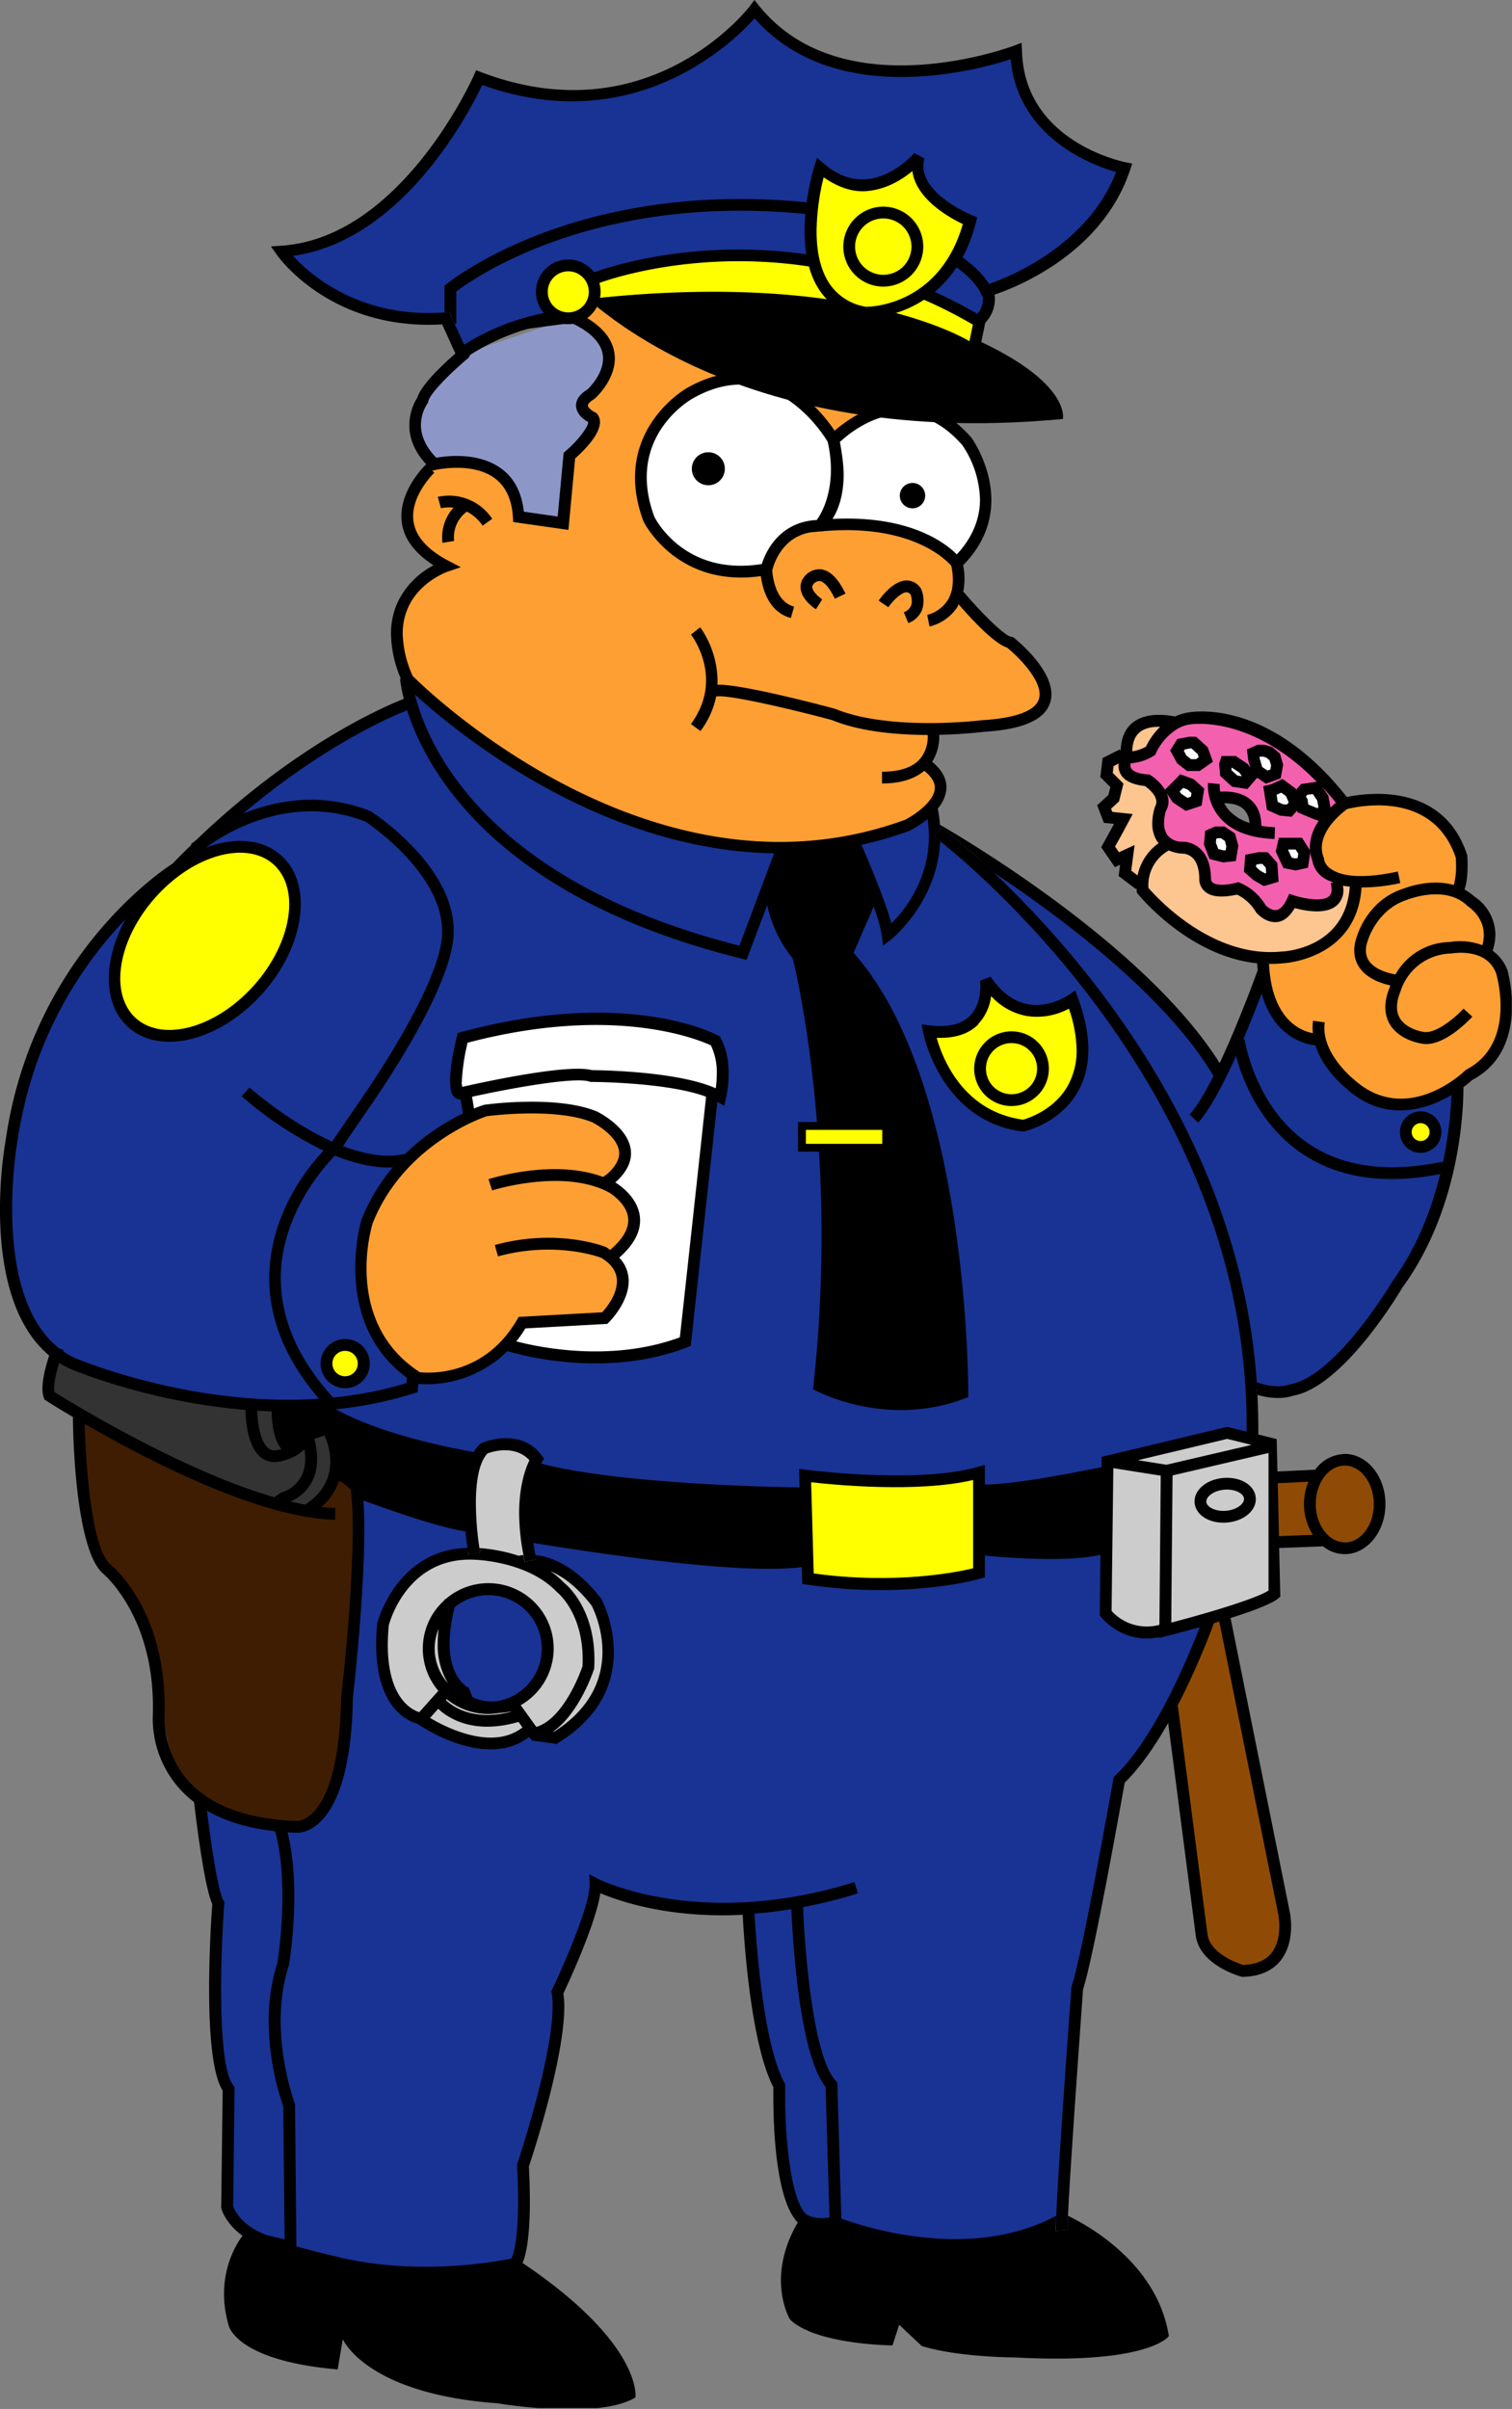 <svg id="Layer_1" data-name="Layer 1" xmlns="http://www.w3.org/2000/svg" xmlns:xlink="http://www.w3.org/1999/xlink" viewBox="0 0 476.55 759.23"><rect x="0" y="0" width="476.55" height="759.23" fill="#808080" stroke="none"/><defs><style>.cls-1{fill:none;}.cls-2{clip-path:url(#clip-path);}.cls-3{fill:#183394;}.cls-4{fill:#fe9f34;}.cls-5{fill:#fff;}.cls-6{fill:#8d97c7;}.cls-7{fill:#ff0;}.cls-8{fill:#f360ae;}.cls-9{fill:#fdc590;}.cls-10{fill:#8f4b05;}.cls-11{fill:#ccc;}.cls-12{fill:#333;}.cls-13{fill:#3f1d03;}</style><clipPath id="clip-path" transform="translate(-71.01 -35.11)"><rect class="cls-1" x="71.01" y="35.11" width="476.48" height="758.95"/></clipPath></defs><title>Chief Clancy Wiggum 01 [Converted]</title><g class="cls-2"><path class="cls-3" d="M365.75,297.26l-1.09-7.94s-10.4,10.68-35.29,12.32c0,0-43.5,4.92-88.64-21.62,0,0-39.39-26.26-41-30.09l.27,6.84s-38.76,18.51-59.82,38.34l-8.06,8.05s-31.59,21.07-50.18,62.57c0,0-12.39,38.42-8.67,63.81,0,0,1.86,26.64,24.78,36.56l82.4,37.79s5,16.1,3.71,21.68c0,0-5.42,65.47-6.42,68.22,0,0-4.51,15.55-10,16.55,0,0-19.05,1.5-31.83-6.77l-1,2s3.26,27.58,4.77,29.08c0,0-2.51,52.92,3.76,58.68l-1,38.61s4.52,9.27,20.06,12c0,0,33.59,14.29,71.2,4.76,0,0,4.52-21.05,2-31.83,0,0,13-37.61,11.28-54.41,0,0,11.78-20,11.53-34.09,0,0,29.83,12.28,49.39,8,0,0,1,43.87,8.52,55.65,0,0,.5,37.62,8,42.63,0,0,6.27,1.25,9.53.25,0,0,41.87,19.55,72-1.25l4.64-71.9s13.54-61.11,13.23-65.69c0,0,21-24.12,27.75-50.2l-13,2.51s-12,4.51-19.06-5.77l.76-27.07,0-18.51,37.44-10.82L465,489V472.45a53,53,0,0,0,9,1.25s15.05.5,32.09-25.82c0,0,19.05-22.06,21.06-45.63,0,0,3.76-22.31,3-25.07,0,0-10.53,8.53-23.06,4.77,0,0-12.61-1.06-20.73-19.34,0,0-14.88-.47-17.13-18L456.5,372.17l-1.5,1.5S436.7,345.09,410.13,326c0,0-26.83-17.8-30.59-20.31l-13.79-8.47" transform="translate(-71.01 -35.11)"/></g><path d="M158.13,478.38s1,12.39,4.5,13.21c0,0,3.13-1.78,4.36-3.95l6.53-2.05s3.95,6.26,3.54,10.62l-.54,4.78,6.26,6s26.15,9.95,36,10.9c0,0,84.19,15.76,107.65,10.64s51-3.56,51-3.56,31,3.72,43.36-.62l-.61-27.26s-34.7,7.44-41.51,5.58l-53.9,6.81v-5.57s-61-.39-86.91-8.56c0,0-45.56-4.57-66.37-19.38l-13.36,2.43" transform="translate(-71.01 -35.11)"/><path class="cls-4" d="M211.71,213.6s-17.92-9.48-10.56-21.87c0,0,2.64-15.46,21.5-9.81,0,0,11.12,5,11.78,16.06l14,2,2-21.28s7.34-6.59,7.71-10.73l-2.64-3.4-1.13-3,3-2.36s9.1-11.22,4.95-16.13c0,0-6.72-7.1-8.67-7.54l4.9-7.17s37,24.52,46.77,25.28c0,0,33.19,9.42,41.11,9.05l24.14,46.77,2.26,7.92-.37,4.52s13.57,14.34,15.83,15.47c0,0,10.94,9.42,12.83,14.71,0,0-1.89,13.2-17.35,10.93,0,0-14.71,3-18.48,1.51,0,0,.37,10.56-3,10.94,0,0,5.28,3.39,5.66,5.66,0,0-4.15,10.56-9.05,12.07,0,0-32.44,14.33-58.46,7.16,0,0-38.47-5.65-51.3-16.21,0,0-39.6-22.63-41.11-27.16,0,0-16.22-10.94-12.07-25.27,0,0,6-16.22,15.84-18.11" transform="translate(-71.01 -35.11)"/><path class="cls-5" d="M217.69,379.19,230.82,458s28.64,11,55.85-.24l8.83-78h2.15s2.14-11-1.2-16.23c0,0-29.36-15-79.71-.72,0,0-2.39,13.36-1.67,15.51,0,0,0,1.67,2.62,1" transform="translate(-71.01 -35.11)"/><path d="M298.18,362.25l-.26-.45-.46-.26c-1.16-.63-28.84-15.24-81.11-1.16l-1.06.28-.26,1.07c-4.41,18.21-.93,19.37.22,19.76l.49.16.44-.1,13,78.82,1.07.35c1.21.39,30,9.61,57.41-1l1.05-.41,8.39-76.93,2.14,1.27.59-2.45c.11-.46,2.63-11.34-1.7-18.91m-79.78,1.46c46.22-12.15,72.76-1,76.71.82a19.42,19.42,0,0,1,1.87,8.82,35.16,35.16,0,0,1-.33,4.72c-12.22-5.46-36.88-5.71-39-5.72-7.44-2.08-34.24,3.75-40.87,5.26a5,5,0,0,1-.19-1.34,66.3,66.3,0,0,1,1.84-12.56m66.92,92.84c-23.11,8.53-47.67,2.4-52.8.94-.35-2.09-11.37-68.65-12.71-76.76,13.34-2.92,32.68-6.32,37-4.77l.3.1h.32c.27,0,23.86.08,36.14,4.66-1,9.44-8,73.69-8.27,75.83" transform="translate(-71.01 -35.11)"/><path class="cls-5" d="M329.5,200.75s8.85-6.93,4.23-26.95c0,0,21.57-22.72,42,.38,0,0,15.4,20.79-3.08,38.51,0,0-10.78-15-43.12-11.94" transform="translate(-71.01 -35.11)"/><path d="M362.61,191.32a4,4,0,1,1-4-4,4,4,0,0,1,4,4" transform="translate(-71.01 -35.11)"/><path class="cls-5" d="M333.73,173.8S316.41,143,288.3,159.17c0,0-22.72,12.7-12.71,39.66,0,0,10,20.79,37,15.78,0,0,2.69-13.86,16.94-13.86,0,0,8.08-9.63,4.23-26.95" transform="translate(-71.01 -35.11)"/><path d="M299.46,182.85a5.2,5.2,0,1,1-5.19-5.2,5.19,5.19,0,0,1,5.19,5.2" transform="translate(-71.01 -35.11)"/><path class="cls-6" d="M207.84,181.36s25.26-6,26.59,16.62l14,2,2-21.28s10-8.65,7.32-12c0,0-7.3-3.4-.41-7.53,0,0,15.67-14.12-5.68-24.11l-34.44,11.54S205,156.78,204.1,161.26c0,0-7.16,9.9,3.74,20.1" transform="translate(-71.01 -35.11)"/><path d="M250.66,123.92S296.94,177.51,406,167.16c0,0,6.07-25.44-101.36-46.22l-53.93,3" transform="translate(-71.01 -35.11)"/><path class="cls-3" d="M216.57,146.48a70.88,70.88,0,0,1,28.37-11.35s-1.4-14.62,13.95-12.42c0,0,58.29-23.24,120.54,13.58,0,0,4.38-3.07,3.07-9.64,0,0,33.31-9.64,42.95-38.57,0,0-33.31-6.58-34.19-36.82,0,0-54.79,21-82.4-13.15,0,0-32.44,42.08-86.79,21.48,0,0-22.8,52.16-62.25,54.79,0,0,16.66,23.67,51.73,21l5,11.06" transform="translate(-71.01 -35.11)"/><path class="cls-7" d="M250.12,127.09s75.39-32,128.87,8.76l-1.32,7.46s-35.94-24.11-124.48-13.59l-3.07-2.63" transform="translate(-71.01 -35.11)"/><path d="M324.54,216.85a5,5,0,0,0-1.16,4.05c.52,3.41,4.35,5.95,4.78,6.23l2-3.12c-.92-.61-2.91-2.3-3.12-3.67a1.38,1.38,0,0,1,.39-1.17,2.49,2.49,0,0,1,1.92-.94c.68.08,2.49.78,4.78,5.57l3.36-1.6c-2.3-4.79-4.91-7.37-7.78-7.66a6,6,0,0,0-5.18,2.31" transform="translate(-71.01 -35.11)"/><path d="M356.63,218.06c-4.33.13-8.25,5.71-8.68,6.35L351,226.5c1.32-1.93,4-4.68,5.72-4.73a1.68,1.68,0,0,1,1.29.72,6,6,0,0,1,.38,2.09,4,4,0,0,1-.26,1.47,3.77,3.77,0,0,1-2.25,2l1.4,3.44a7.37,7.37,0,0,0,4.31-4.08,9.25,9.25,0,0,0-.27-6.69l-.09-.2-.14-.17a5.3,5.3,0,0,0-4.48-2.29" transform="translate(-71.01 -35.11)"/><path d="M209,191.71l1,3.59a11.5,11.5,0,0,1,3.95-.19,13.93,13.93,0,0,0-3.48,11.1l3.67-.62a10.09,10.09,0,0,1,4-9.24,13.76,13.76,0,0,1,5,4.43l3-2.16A16.31,16.31,0,0,0,209,191.71" transform="translate(-71.01 -35.11)"/><path class="cls-4" d="M186.9,418.33l-.09.39c-.94,3.82-7.74,34.95,14.41,49.49,0,0,22.2,5.25,34.61-16.47l24.58-1.19s9.79-5.25,6.21-15.28L264,431.46s6.21-6.92,6.21-9.79c0,0,.72-7.88-7.88-13.6,0,0,7.4-7.64,6.21-11,0,0-7.4-17.66-37.95-12.41,0,0-27,2.38-43.68,33.65" transform="translate(-71.01 -35.11)"/><g class="cls-2"><path d="M266.17,431.5c4.71-4.14,6.93-8.42,6.54-12.72-.57-6.29-6.47-10.19-7.76-11,3.74-3.36,5.34-6.82,4.86-10.4-1-7.25-10.34-11.83-10.74-12-12.83-5.19-34.52-2.2-35.43-2.08-1.42.42-28,9-38.7,36.25-.16.47-10.18,34.38,16.72,51.41l.33.22.39.05a36.25,36.25,0,0,0,34.21-17.45l25.82-1.42.5-.5c.27-.26,6.25-6.22,6.25-13a10.57,10.57,0,0,0-3-7.38m-5.42,17.23-26.26,1.45-.51.87c-10.55,18.15-28.13,16.84-30.63,16.56-13.73-8.88-16.8-22.44-16.8-32.7a52.32,52.32,0,0,1,1.89-14.13c10-25.41,35.75-33.77,36-33.85-.08,0,21.32-2.91,33.12,1.86,2.1,1,8,4.75,8.56,9.12.32,2.37-1,4.84-3.83,7.32l-1.19.84c-15.48-5.8-35.22.41-36.11.71l1.14,3.53c.22-.07,22.35-7.05,36.74.59,0,0,5.7,3.28,6.14,8.23.27,3.16-1.65,6.5-5.69,9.93-.43-.29-.79-.61-1.27-.88-.87-.37-15.61-6-35.07-.66l1,3.58c18.22-5,32.34.36,32.48.42,2.87,1.68,4.61,3.88,4.94,6.42a7.73,7.73,0,0,1,.06,1c0,4.48-3.64,8.69-4.7,9.83" transform="translate(-71.01 -35.11)"/><path class="cls-4" d="M498.55,313.62s-1.53,26.52-29.29,22.73c0,0-2.41,22.41,15.24,25.71l1.92.55s5.79,15.72,19.85,19.58c0,0,17.65,5.78,33.08-12.69,0,0,10.2-11.85,5.24-26.73,0,0-1.93-5.79-5.51-7.45,0,0,2.75-8.82-.55-12.4,0,0-4.41-5.24-8-6.62,0,0,6.34-13.51-8-24.81,0,0-16.27-9.65-30.6-1.1,0,0-9.93,10.47-4.14,18.19,0,0,2.48,3.47,10.75,5" transform="translate(-71.01 -35.11)"/></g><path class="cls-8" d="M489,293.42l3.78-3.29,2.28-2.27s-21.47-28.29-48.49-27.28c0,0-8.85,3.54-10.36,6.82,0,0-3,5.56-5.56,5.31,0,0-5.94.54-4.54,2.52,0,0-1.52,4.55,5.55,5.56,0,0,4.8,2.53,5.81,5,0,0-1.52,6.82-1.26,8.08,0,0-2.4,7.44,9.09,8.34l3.28,2.52,1.77,2.78.51,2.53.51,3.53,1.51,1.52,3.54.76,4.54-.76,2.53,1,2,2,3,3.53,2.78,1.77,3.53.26,1.77-2.78,1.77-2,3.28.76,5.05.5,3.29-.5,1.51-2.53,1.26-2-.75-2.78-3.54-2.27-2.27-4.55-.51-5.05,1.27-3.79,2-3.28m-22,3.79c-10.1-1.77-13.38-11.62-13.38-11.62,15.91-2.53,13.38,11.62,13.38,11.62" transform="translate(-71.01 -35.11)"/><polyline class="cls-9" points="357.33 238.1 360.11 238.1 362.38 236.08 364.15 233.56 367.43 230.02 368.69 228 364.9 226.74 359.09 228.25 356.32 230.53 355.56 234.06 354.8 237.09 351.01 239.62 348.99 241.13 348.99 244.67 351.26 246.44 351.77 249.97 349.25 253.76 348.24 254.52 348.74 257.04 353.29 257.8 352.53 261.34 350.25 265.13 350 268.16 351.26 270.43 355.56 269.67 354.8 274.22 356.57 276.49 358.84 278.51 365.41 285.08 369.7 288.87 377.03 294.43 384.6 298.46 391.42 300.74 398.25 301.25 404.05 301.25 411.12 299.73 416.93 297.46 420.22 294.68 424 290.89 426.78 286.6 427.79 281.04 427.54 278.51 422.49 277 420.97 279.78 420.97 282.81 417.94 284.32 413.9 284.32 409.36 284.32 407.33 283.82 405.57 285.84 403.8 288.62 400.26 288.36 397.49 286.6 394.46 283.06 392.43 281.04 389.91 280.54 385.62 280.28 380.82 279.02 379.55 275.74 378.79 270.94 376.02 268.16 372.23 266.39 368.44 265.89 366.16 263.11 365.16 258.81 365.66 255.02 365.91 251.49 364.65 247.45 362.12 245.93 358.59 244.67 356.06 242.65 355.06 240.12 355.56 238.61 357.33 238.1"/><path d="M468.55,295.42c0-3.5-1.08-6.27-3.24-8.16-3.12-2.72-7.51-2.8-9.7-2.64a11.3,11.3,0,0,1-.16-2.39l-3.7-.36a15.61,15.61,0,0,0,3.76,11c3.61,4.14,9.4,6.38,17.21,6.67l.14-3.71a35.06,35.06,0,0,1-4.31-.44m-11.69-7.13c1.74,0,4.28.26,6,1.78a6.35,6.35,0,0,1,1.95,4.43,14.55,14.55,0,0,1-6.46-4,11.36,11.36,0,0,1-1.5-2.21" transform="translate(-71.01 -35.11)"/><path class="cls-5" d="M447.66,285.33a2.91,2.91,0,1,1-2.9-2.77,2.84,2.84,0,0,1,2.9,2.77" transform="translate(-71.01 -35.11)"/><path class="cls-5" d="M449.68,272.71a2.91,2.91,0,1,1-2.9-2.78,2.85,2.85,0,0,1,2.9,2.78" transform="translate(-71.01 -35.11)"/><path class="cls-5" d="M463.32,278.52a2.91,2.91,0,1,1-2.91-2.78,2.84,2.84,0,0,1,2.91,2.78" transform="translate(-71.01 -35.11)"/><path class="cls-5" d="M472.67,275.49a2.91,2.91,0,1,1-2.91-2.78,2.84,2.84,0,0,1,2.91,2.78" transform="translate(-71.01 -35.11)"/><path class="cls-5" d="M478,286.6a2.91,2.91,0,1,1-2.9-2.78,2.85,2.85,0,0,1,2.9,2.78" transform="translate(-71.01 -35.11)"/><path class="cls-5" d="M487.57,287.1a2.91,2.91,0,1,1-2.91-2.78,2.84,2.84,0,0,1,2.91,2.78" transform="translate(-71.01 -35.11)"/><path class="cls-5" d="M481.76,304.28a2.91,2.91,0,1,1-2.91-2.78,2.85,2.85,0,0,1,2.91,2.78" transform="translate(-71.01 -35.11)"/><path class="cls-5" d="M471.91,308.07a2.91,2.91,0,1,1-2.91-2.78,2.85,2.85,0,0,1,2.91,2.78" transform="translate(-71.01 -35.11)"/><path d="M447.28,267.31h-1.51l-2.89.55-.79.15-2.27,3.62,2.23,4.08,3.08,2.39h4l4.17-2.92-1.65-4.55L448,267.31h-.72M446.13,271h.41c.57.52,1.51,1.38,1.93,1.75.1.27.18.51.37,1l-.88.62h-1.55l-1.47-1.14c-.17-.32-.44-.82-.81-1.49.13-.21.15-.23.26-.42l1.74-.34" transform="translate(-71.01 -35.11)"/><path d="M442.18,280l-4.11,4.11,2.57,3.85,4.09,2.73,5-1.66.82-5.4-3.29-2.93L443,279.14l-.84.84m1.79,3.47,1.33.48,1.25,1.11c-.07.5-.09.64-.18,1.17l-1.08.36-2-1.31-.46-.7c.51-.51.66-.67,1.11-1.11" transform="translate(-71.01 -35.11)"/><path d="M459.91,273.37h-3.86l-.8,2.4.35,3.89,3.73,3.39,4.85.74,3.15-3.66-3.08-4.24-3.78-2.52h-.56m-.56,3.72,2.28,1.53c.15.2.43.57.84,1.15l-1.47-.23-1.83-1.66c0-.3,0-.4-.07-.79h.25" transform="translate(-71.01 -35.11)"/><path d="M469.26,269.84h-1.9L464,271.3l.43,3.41,1.26,4.47L470,282.1l4.66-1.7.78-4.26-1-3.48-2.49-2.13-2.41-.69h-.26m-.26,3.72,1.13.32,1,.89c.15.52.34,1.14.47,1.58-.06.34-.13.68-.23,1.29l-.9.32-1.67-1.12L468,274l0-.35.14-.06H469" transform="translate(-71.01 -35.11)"/><path d="M469.76,303.68h-2l-2.89.54-1.37.28-.44,5.35,3,2.64,2.6,1.5.69.38L474,313l-.4-5.9-3-3.38h-.84m-1.65,3.68.8,0,1.06,1.19c0,.47.06.88.11,1.68l-.35.1-1.59-.88-1.25-1.15c0-.3,0-.36.06-.72l1.16-.24" transform="translate(-71.01 -35.11)"/><path d="M480.37,299.14h-6.29l-1,4.34,2.44,5.21,3.83.77,3.9-.87.8-5.23-2.69-4.22h-1m-2,3.71h1l.84,1.33c-.06.45-.1.71-.2,1.34l-.65.14-1.22-.24-1.1-2.37c0-.07,0-.1,0-.2h1.29" transform="translate(-71.01 -35.11)"/><path class="cls-5" d="M458.77,301a2.9,2.9,0,1,1-2.9-2.78,2.84,2.84,0,0,1,2.9,2.78" transform="translate(-71.01 -35.11)"/><path d="M456.38,295.6H454l-3.14,1.34-.4,4.32,1.77,4.59,4.29,1.07,4-.45.8-4.81-1.05-3.85-3.31-2.21h-.56m-.57,3.72,1.23.82c.17.62.35,1.29.47,1.71-.05.29-.11.62-.21,1.24l-.54.06-1.78-.44c-.3-.79-.59-1.55-.76-2,0-.32.06-.65.12-1.24l.4-.17h1.07" transform="translate(-71.01 -35.11)"/><path class="cls-7" d="M523.43,391.92a4.67,4.67,0,1,1-4.67-4.68,4.67,4.67,0,0,1,4.67,4.68" transform="translate(-71.01 -35.11)"/><path d="M512.23,391.92a6.53,6.53,0,1,0,6.53-6.53,6.54,6.54,0,0,0-6.53,6.53m3.71,0a2.82,2.82,0,1,1,2.82,2.81,2.83,2.83,0,0,1-2.82-2.81" transform="translate(-71.01 -35.11)"/><path class="cls-7" d="M185.68,464.86A5.89,5.89,0,1,1,179.8,459a5.89,5.89,0,0,1,5.88,5.89" transform="translate(-71.01 -35.11)"/><path d="M172.05,464.86a7.75,7.75,0,1,0,7.75-7.74,7.75,7.75,0,0,0-7.75,7.74m3.72,0a4,4,0,1,1,4,4,4,4,0,0,1-4-4" transform="translate(-71.01 -35.11)"/><path class="cls-7" d="M363.8,360.16s4.95,26.64,29.73,29.74c0,0,27.89-6.2,15.49-39.65,0,0-15.49,11.15-27.26-6.2,0,0,2.48,18.59-18,16.11" transform="translate(-71.01 -35.11)"/><path d="M379.92,344.29c0,.07.84,6.94-3.23,11-2.65,2.68-6.92,3.68-12.67,3l-2.51-.3.46,2.49c0,.28,5.5,28,31.33,31.24l.32,0,.32-.07c.46-.1,11.45-2.65,17-12.88,4.19-7.71,4.13-17.54-.2-29.23l-.85-2.28-2,1.41c-.06,0-6,4.19-12.83,2.95-4.48-.8-8.45-3.72-11.81-8.67l-3.38,1.28m-.57,13.64a15.58,15.58,0,0,0,4.09-8.83,20,20,0,0,0,11.06,6.25A21.12,21.12,0,0,0,407.9,353a42.4,42.4,0,0,1,2.44,12.91A22.89,22.89,0,0,1,407.72,377c-4.26,7.87-12.52,10.5-14.22,11-19.08-2.55-25.53-19.59-27.27-25.81,5.65.22,10.08-1.17,13.12-4.24" transform="translate(-71.01 -35.11)"/><path class="cls-7" d="M379.9,371.93a9.92,9.92,0,1,0,9.92-9.91,9.92,9.92,0,0,0-9.92,9.91" transform="translate(-71.01 -35.11)"/><path d="M378.05,371.93a11.77,11.77,0,1,0,11.77-11.77,11.78,11.78,0,0,0-11.77,11.77m3.71,0a8.06,8.06,0,1,1,8.06,8.05,8.07,8.07,0,0,1-8.06-8.05" transform="translate(-71.01 -35.11)"/><path class="cls-7" d="M118.6,316.71c-12.62,14.19-15.28,32.44-5.92,40.77s27.17,3.57,39.8-10.62,15.28-32.44,5.93-40.76-27.18-3.58-39.81,10.61" transform="translate(-71.01 -35.11)"/><g class="cls-2"><path d="M145.23,300.18c-9.51.55-20,6.27-28,15.3-13.28,14.93-15.87,34.4-5.77,43.39,3.7,3.29,8.69,4.86,14.41,4.53,9.51-.56,20-6.28,28-15.3,13.28-14.93,15.87-34.4,5.77-43.39-3.7-3.3-8.69-4.86-14.41-4.53m.21,3.71c4.72-.27,8.78,1,11.73,3.6,8.57,7.63,5.84,24.74-6.08,38.14-7.39,8.3-16.91,13.56-25.45,14.05-4.72.28-8.78-1-11.73-3.59-3.37-3-5-7.48-5-12.62,0-7.91,3.85-17.4,11.08-25.52,7.39-8.31,16.91-13.56,25.45-14.06" transform="translate(-71.01 -35.11)"/><path d="M546,340.61a12.84,12.84,0,0,0-4.55-5.85,16.6,16.6,0,0,0,.88-5,14.51,14.51,0,0,0-6.63-12.08h0a15.73,15.73,0,0,0-3.12-2.23c1.26-3.36,1-9.27.89-10.52l0-.24-.08-.22C526,282,502.79,284.8,495.5,286.3c-25.18-31.84-49.61-26.76-50.65-26.52a14.89,14.89,0,0,0-3.49,1.15c-3-.6-9.27-1.36-13.43,2-2.44,2-3.63,5-3.71,8.87l-.25-.5-4.54,2.27-.89.45L417.8,280l3.18,3.18c-.23.93-.48,1.9-.62,2.48l-3.55,3.25,2.12,5.53,3.19.33-.72,1.36-3.32,6,4.31,6.28,1.65-.76c-.15,1.21-.46,3.54-.46,3.54l5.27,4,.42.07c0,.21,0,.4,0,.62l.05.56.35.43c.73.9,16.18,19.63,37.57,21.84,0,.78.12,1.48.18,2.22L467,342c-.08.23-5.53,15.29-11.58,28.17-23.24-36.95-80.44-70.67-88.14-75.11a43.57,43.57,0,0,0-.7-5.12,11.08,11.08,0,0,0,2.71-6.13c.2-3.11-1.31-6-4.49-8.6a15,15,0,0,0,2.24-8.51c7.71-.17,13.38-.86,13.9-.93,12.4-.74,19.33-3.75,21.06-9.21,2.78-8.75-9.91-19.22-11.37-20.39l-.42-.33-.53-.06c-2-.23-9.37-7.48-14.93-14.11l-.19.15a21,21,0,0,0,0-8.57c18.28-18.47,2.77-40,2.61-40.21-6.43-7.28-13.53-11-21.22-11.12-10.19-.18-18.45,5.94-21.88,8.94-2.84-4.24-10.49-14.05-22.19-17.26-8-2.19-16.22-.87-24.54,3.91-.22.13-24,13.8-13.52,41.92.17.37,10.52,21,37,17.25.52,4,2.43,11.33,9.46,13.21l1-3.59c-5.65-1.51-6.68-8.84-6.87-11.35v0c.09-.46,2.21-10.29,12-12.06l3.19-.3h.79l0-.06c27.73-2.41,38.79,9,40.46,10.92.93,4.53.52,8.24-1.26,11a10.92,10.92,0,0,1-6.34,4.46l.72,3.65a14.66,14.66,0,0,0,8.7-6c.19-.3.3-.65.47-1,3.62,4.18,11,12.29,15.27,13.65,3.15,2.54,10.26,9.48,10.26,14.72a5.08,5.08,0,0,1-.23,1.52c-1.18,3.72-7.36,6-17.86,6.64-.41.05-28.93,3.55-46.25-3.55-5.36-1.45-29.78-7.86-37.18-7.62a29.94,29.94,0,0,0-5.44-18.11l-2.93,2.29c.44.55,10.5,13.88,0,28.21l3,2.2a27.23,27.23,0,0,0,5-11.11l.08.25c2.57-.77,20.51,3.16,36.36,7.4,9,3.7,20.62,4.67,30.16,4.7a10.85,10.85,0,0,1-2.24,7.36c-2.33,2.8-6.42,4.22-12.14,4.22v3.71c5.8,0,10.21-1.4,13.31-4,2.28,1.83,3.45,3.7,3.33,5.56-.29,4.39-6.9,8.64-9.42,9.9-79.42,29-151.54-41.75-155.15-45.36a34.21,34.21,0,0,1-3.13-13.29,19.92,19.92,0,0,1,1.66-8.17c3.68-8.34,12.45-11.39,12.54-11.42l4.11-1.39-3.84-2c-6.69-3.5-10.41-7.7-11.08-12.48a12.14,12.14,0,0,1-.11-1.59c0-7.29,6.61-13.63,6.68-13.7l-1.26-1.34.71.67,1-.23c.12,0,11.54-2.63,18.62,2.66,3.45,2.58,5.37,6.7,5.7,12.26l.09,1.52,17.4,2.48s2-21.19,2.11-22.51c2.92-2.6,7.84-7.53,7.84-11.5a3.92,3.92,0,0,0-.86-2.51l-.27-.33-.39-.19c-.92-.44-2.27-1.46-2.3-2.17v0c0-.39.54-1.16,2.06-2.07.53-.44,6.44-5.85,6.44-12.74a11.51,11.51,0,0,0-.13-1.74c-.76-5.14-4.85-9.48-12.16-12.9,0,0-8.78,2.75-17.76,5.63,7.83-1.07,16.4-2.18,16.4-2.18,5.88,2.77,9.27,6.15,9.84,10a7.12,7.12,0,0,1,.09,1.21c0,5.22-4.87,9.72-4.93,9.77-2.28,1.33-3.57,3.08-3.57,5a1.85,1.85,0,0,0,0,.23c.14,2.67,2.65,4.35,3.82,5a.35.35,0,0,1,0,.11c0,1.26-2.69,5.23-7.16,9.1l-.57.49-1.88,20.08-10.66-1.52c-.66-5.92-2.95-10.5-7-13.5-7.2-5.36-17.32-4.09-20.58-3.5-3.7-3.75-4.86-7.39-4.86-10.32a12.33,12.33,0,0,1,2-6.68l.24-.33.08-.4c.5-2.63,7.58-9.51,12.44-13.56l.3-.25,2.12-4.23a41.55,41.55,0,0,0-5.1,1.88c-2.48,2.08-11.67,10.05-13.19,14.87a16.61,16.61,0,0,0-2.54,8.83c0,3.57,1.24,7.88,5.31,12.24-.43.41-7.82,7.53-7.82,16.36a14.92,14.92,0,0,0,.14,2.1c.71,5.17,4.17,9.63,10,13.39a25.55,25.55,0,0,0-11.42,11.88,23.7,23.7,0,0,0-2,9.71A37.32,37.32,0,0,0,197.34,249h-.23c0,.63,4.94,62.76,107.61,88.23l1.6.39,6.49-17.25a40.88,40.88,0,0,0,8.09,16.89s15,58.85,6.35,135.67c0,0,22.92,13,48.94,2.48,0,0,.81-98.46-36.15-140l6.32-14.53a50.54,50.54,0,0,1,2.58,9l.41,3.25,2.58-2c.17-.13,14.51-11.65,15.41-30.85-1-.84-1.71-1.35-1.79-1.4l2.22-3a208.73,208.73,0,0,1,16.49,14.27c21.29,14.16,54.24,38.77,69.21,64.07-2.62,5.21-5.25,9.72-7.54,12.14l2.7,2.55c2.8-3,6-8.56,9.05-14.84h0c1-2,2-4.11,2.9-6.21,1.92,7.24,7.14,21.24,20.2,30.4,11.5,8.06,26.37,10.35,44.15,6.88-2.62,10.71-7.14,22.87-15,33.71-.27.45-17.78,30-32.41,32.6-.52.17-4.23,1.52-10.4-.72.09,1.33.15,2.68.22,4,6.8,2,11,.34,11.23.26,15.91-2.78,33.72-32.84,34.47-34.12,18.2-25,19.23-56,19.21-63.13,1.49-1.09,2.46-2,2.81-2.26,18.44-9.81,11.06-34.6,11-34.85M328.45,199c-12,.59-16.22,10.31-17.33,13.87-24.29,3.9-33.47-14.09-33.86-14.87-9.25-24.93,11.08-36.74,11.95-37.23,7.44-4.28,14.73-5.48,21.69-3.58,12.54,3.44,20.18,15.77,21,17.22a40.52,40.52,0,0,1,1,8.57c0,9.38-3.5,14.71-4.47,16m44.14,10.87c-3.73-3.77-15.13-12.42-39.16-11.19,1.69-2.75,3.5-7.14,3.5-14.09a46.57,46.57,0,0,0-.64-6.85c-.14-1.07-.32-2.18-.55-3.31,2.24-2.1,10.35-9,20.2-8.77,6.59.12,12.78,3.4,18.37,9.73a31.9,31.9,0,0,1,5.59,17.2c0,5.4-1.9,11.46-7.31,17.28M304,333.15C223,312.52,205.48,269,201.79,254,214.71,265.8,260,303.21,315,304.05c-2.46,6.53-10,26.67-10.94,29.1m47.89-7c-1.95-7.3-7.1-19.45-9.43-24.78a118.51,118.51,0,0,0,15.14-4.42,32.74,32.74,0,0,0,5.69-3.71,38.65,38.65,0,0,1,.43,5.36c0,14-7.83,23.57-11.83,27.55m181.46-5.58c.6.41,7,4.45,4.82,12.44A19.85,19.85,0,0,0,528,332a20.07,20.07,0,0,0-17.17,10.22c-1.83-.31-6.57-1.38-8.5-4.52-1.09-1.78-1.1-4,0-6.74.07-.22,3-9.35,12.21-12.28.27-.1,12-4.79,18.86,1.84m-41.31-32.44c-.52.42-1.14,1-1.78,1.58l0-.3-.64-3.49-1.88-2.71c1.41,1.53,2.83,3.15,4.25,4.92m-5.51,1.31c0,.1-.05.31-.08.51l-.68-.25-2.44-1c-.07-.6-.18-1.58-.18-1.58l-.54-.95.44-.51,1.72-.24,1.39,2c.09.5.3,1.64.37,2.06m-56.3-23.56c1.74-1.41,4.21-1.74,6.44-1.69a21.8,21.8,0,0,0-4.47,6.24,12,12,0,0,1-4.32,1.48c.06-2.74.82-4.79,2.35-6m-2.88,9.77a15.67,15.67,0,0,0,7.3-2.36l.47-.31.21-.52a18.26,18.26,0,0,1,6.56-7.53h0v0a11.22,11.22,0,0,1,3.63-1.44c.27-.06,19.29-3.69,40.48,18l-.67.09-4.22.61L479.51,284l-.16-.37-4.07-3-1,.45-2.79,1.26-.68.14-1.66.42,1.18,7.46,4,1.8,3.78.38,1.74-2c0,.31.06.54.06.54l4.53,1.95,2.22.8a14.94,14.94,0,0,0-2.83,8.3,12.14,12.14,0,0,0,.78,4.15,8.35,8.35,0,0,0,3.5,5.46,14.09,14.09,0,0,0,3.25,1.51l-.92.22a8.19,8.19,0,0,1,.26,1.95,2.75,2.75,0,0,1-.76,2.14c-2.06,1.9-8.3.67-11-.22l-1.58-.53-.69,1.52c-.69,1.5-1.83,3.35-3.31,3.59s-3-1-3.49-1.56a17.23,17.23,0,0,0-8-7l-.54-.22-.58.15c-5.18,1.29-7,.39-7.5,0a1.52,1.52,0,0,1-.55-1.25c-.09-4.36-1.26-7.47-3.45-9.46a8.33,8.33,0,0,0-5.85-2.18,5.74,5.74,0,0,1-4.55-2.23,6.74,6.74,0,0,1-.94-3.73,13,13,0,0,1,.56-3.72,5.75,5.75,0,0,0,.83-3c0-3.6-3.38-6.85-5.64-8.28l-.4-.25-.46,0c-2.85-.21-4.73-.91-5.31-2a1.93,1.93,0,0,1-.21-.91,3.1,3.1,0,0,1,.13-.7M477.19,288l-.61.69-1.28-.13-1.58-.72-.36-2.25,1.48-.65,1.5,1.08c.19.46.48,1.14.85,2m-47.64,23-2-1.51c.19-1.42,1.06-8.07,1.06-8.07l-4.92,2.27-1.24-1.8,2.23-4,3.33-6.24-6.42-.68c-.17-.45-.21-.56-.4-1l2.51-2.3,1.4-5.6-3.38-3.39c.1-.74.17-1.35.27-2.15l1.61-.8c0,.21-.06.42-.06.65a5.54,5.54,0,0,0,.64,2.64c1.15,2.16,3.8,3.38,7.65,3.8.49.33,3.64,2.53,3.64,5a2.86,2.86,0,0,1-.39,1.43,16.5,16.5,0,0,0-.89,5.31,10.22,10.22,0,0,0,1.54,5.71c.14.21.33.36.48.55A16.53,16.53,0,0,0,429.55,311m3.39,3.9c0-.28,0-.56,0-.83a12.49,12.49,0,0,1,6.46-10.93,12.24,12.24,0,0,0,4,1,4.83,4.83,0,0,1,3.4,1.26c1.39,1.29,2.13,3.49,2.2,6.53a5.11,5.11,0,0,0,1.76,4.14c2,1.77,5.46,2,10.15,1a14.07,14.07,0,0,1,6,5.59c.55.66,3.38,3.61,7,3,2.07-.33,3.75-2,5.18-4.35,3,.82,9.86,2.25,13.34-.94a6.3,6.3,0,0,0,2-4.86,11.26,11.26,0,0,0-.16-1.25c.67.14,1.43.2,2.16.29C495.08,334,475.83,335,475,335c-22.28,2.27-40-17.69-42.06-20.09m92.91,86.31q-26.52,5.46-42.89-6c-16.54-11.57-19.66-32.38-19.69-32.59l-.41.06c2.39-5.61,4.43-10.83,5.81-14.46,3.95,14.39,14.69,16.15,16.91,16.34,2.46,7.68,9.17,13.12,9.54,13.41,12.37,11.33,25.62,6.79,33.35,2.25a125.86,125.86,0,0,1-2.62,21m7.21-28.89-.24.13-.19.19c-.76.72-18.68,17.52-35.09,2.49-.2-.16-10.36-8.41-9-17.81l-3.68-.53a16.12,16.12,0,0,0-.06,3.92c-3.49-.62-12.95-4-13.82-21.84a36.54,36.54,0,0,0,4.29-.17c.12,0,23.33-1.08,24.87-23.92a56,56,0,0,0,12.21-1.37l-.78-3.64c-12.69,2.72-18.47,1.05-21.09-.83a4.89,4.89,0,0,1-2.18-3.07l0-.25-.09-.27c-2.94-7.46,6-14.25,7.42-15.3,5.55-1.31,27.32-5.05,34.21,15.37.05.71.08,1.5.08,2.34a21.48,21.48,0,0,1-.71,6.25c-7.55-2.16-15.47,1-15.91,1.17-11,3.48-14.32,14.12-14.45,14.57-1.46,3.72-1.34,7.1.38,9.9,2.38,3.86,7.2,5.41,10,6-.17.47-.27.77-.27.79-1.75,4.29-1.76,8.17,0,11.31,2.93,5.11,9.53,6.14,9.81,6.18,6.76,1.7,15.33-7.37,16.29-8.41L532.29,353c-2,2.21-8.77,8.3-12.83,7.28-.22,0-5.3-.86-7.31-4.4-1.19-2.11-1.11-4.88.25-8.25a17.07,17.07,0,0,1,16-12c.71-.1,11-1.88,14.12,6.16.23.77,6.59,22.23-9.48,30.49" transform="translate(-71.01 -35.11)"/></g><path d="M222.08,141c-.14.29-.68,1.37-1.29,2.58,3.65-1.23,8.78-2.9,13.86-4.53-6.38.88-12.26,1.73-12.57,2" transform="translate(-71.01 -35.11)"/><path d="M384.26,310.14a208.73,208.73,0,0,0-16.49-14.27l-2.22,3c.08.05.74.56,1.79,1.4,13.41,10.66,99.52,83.46,96.49,189.2l3.72.11c.15-5,0-10-.21-14.86-.07-1.33-.13-2.68-.22-4-5.36-77.52-56-135.19-82.86-160.56" transform="translate(-71.01 -35.11)"/><polyline class="cls-10" points="401.23 465.35 401.23 486.25 415.63 485.23 419.82 486.99 423.26 487.65 426.51 487.27 430.88 483.93 432.74 480.68 433.95 477.15 434.6 472.87 433.29 467.39 430.88 463.49 427.63 461.16 424.46 460.42 421.03 460.51 418.7 462 416.38 463.86 414.52 465.35 401.23 465.35"/><path class="cls-11" d="M420,495.51l-1.06,48.26s7,9.11,18.36,4.55l2,.46,32.93-11.08L471.58,491l-14-4.71L420,495.51" transform="translate(-71.01 -35.11)"/><path d="M456.53,500.92c-5.4.47-9.37,3.93-9,7.87s4.86,6.65,10.27,6.17,9.37-3.93,9-7.87-4.86-6.65-10.27-6.17m-5.32,7.55c-.14-1.57,2.15-3.54,5.65-3.85s6.1,1.23,6.24,2.79c0,0,0,.09,0,.14,0,1.55-2.26,3.41-5.66,3.71s-6.1-1.22-6.24-2.79" transform="translate(-71.01 -35.11)"/><path class="cls-10" d="M450.6,545.13l6.41-2.47,12.32,61.84s9.36,42.87,5.17,45.58c0,0-4.93,8.38-14.54,4.93,0,0-8.62-4.19-9.36-7.39L440,573.21s10.59-21.68,10.59-28.08" transform="translate(-71.01 -35.11)"/><g class="cls-2"><path d="M454.91,544.21l19,94.33a21.27,21.27,0,0,1,.31,3.64c0,2.55-.46,5.93-2.46,8.46-1.87,2.36-4.88,3.6-8.9,3.76-1.6-.5-10.59-3.52-11.31-9.93l-9.29-71.59-3.69.48,9.29,71.56c1.06,9.47,13.83,13,14.37,13.17l.26.07h.28c5.29-.15,9.3-1.9,11.92-5.22,4.72-6,2.94-14.77,2.85-15.14l-19-94.31-3.64.73" transform="translate(-71.01 -35.11)"/><path d="M407.6,733.44c-.08,1.66-.12,2.95-.12,3.73,0,.33,0,.57,0,.72l-3.7.37c-.06-.6,0-2.31.08-4.8-26.6,14.29-59.51,3.86-67.68.87l-1.27-42.92-.49-.51c-7.08-7.5-9.76-40.57-10.29-54.74a153.12,153.12,0,0,0,17.29-4.32l-1.11-3.55c-48.46,15.16-80.44-.83-80.76-1l-2.81-1.45.1,3.16c.22,6.48-8.44,26.11-11.8,33.12l-.25.53.1.57c2.4,14.41-10.66,53.31-10.79,53.7l-.12.34,0,.35c1.2,22.81-1.33,28.5-1.79,29.31-5.71,1.18-30.6,5.6-55.69-.73,0,0-5.8-1.37-12.08-3.08L164,698.23l-.12-.32c-.09-.22-8.51-22.89-1.83-43.36.24-1.32,4.26-26-.91-43.84l-3.57,1c1.87,6.47,2.45,14,2.45,21a146.08,146.08,0,0,1-1.57,21,59.39,59.39,0,0,0-2.75,18.4,83.62,83.62,0,0,0,4.59,26.85c0,.59.39,37.7.43,41.92l-5.59-1.31c-8.52-3.12-10.44-8.56-10.64-9.2,0-.68.47-37.49.47-37.49l-.41-.52c-3-3.78-3.85-16.94-3.85-30.19,0-10.49.54-21,1-27.06l0-.59-.3-.51c-1.88-3.13-4.55-22.28-5.79-33.63l-3.69.41c.33,3,3.18,28.35,6,34.41-.22,2.92-1,14.43-1,26.8,0,13,.9,26.71,4.27,32,0,.91-.47,37-.47,37l.07.25c.06.24,1.32,4.64,6.65,8.5-2.95,4-8.42,14-4.39,28.19,0,0,2.09,11.15,34.38,13.94l1.63-9.53s7.2,17.19,48.79,20.21c0,0,31.59,5.35,43.44-1.85,0,0,2.43-16.76-35.58-42.39.92-2.07,2.3-7.22,2.3-19.5,0-3.13-.1-6.77-.31-10.89.91-2.7,11.17-33.6,11.17-50.54a28.34,28.34,0,0,0-.29-4c1.18-2.47,10.18-21.75,11.65-31.61,5.67,2.41,21.5,8,44.86,6.81.41,7.83,2.51,40.57,9.66,54.3,0,.79,0,1.75,0,3,0,9.87.78,32.65,7.7,39.67C312.18,753.2,320,766.13,320,766.13c8.18,8,32.31,8.18,32.31,8.18l2.1-6.51,7.14,6.72c11.75,3.56,29.17,3.57,29.17,3.57,42.6,2.31,48.69-6.72,48.69-6.72-3.56-22.74-25.26-34.77-31.84-37.93M325,732.85c-4.93-4.76-6.8-25.56-6.5-40.36V692l-.24-.44c-6.91-12.63-9-45.83-9.44-53.34q5.55-.44,11.61-1.4c.41,9.49,2.48,45.82,10.8,56,0,.87.87,29.34,1.22,41.16-4.2.68-6.49-.4-7.46-1.1" transform="translate(-71.01 -35.11)"/></g><path d="M403.8,738.26l3.7-.37c0-.15,0-.39,0-.72,0-.78,0-2.07.12-3.73.54-12.38,3-47.11,4.74-71.31,3.47-10.71,12.21-60,13.13-65.18,15.78-15.38,28.15-50.31,28.67-51.81l-3.51-1.22c-.13.36-12.83,36.34-28.18,50.84l-.45.42-.1.61c-.1.55-9.72,55.09-13.16,65.43l-.08.22v.22c-.47,6.39-4.09,55.76-4.77,71.8-.1,2.49-.14,4.2-.08,4.8" transform="translate(-71.01 -35.11)"/><path d="M494.83,493.36a11.88,11.88,0,0,0-9.38,5.06v-.1l-11.82.56-.23-10.22-15.62-3.85-.44.1-39.1,9.35-.62,49.93.41.52c.29.38,7,8.75,18.37,6.37v.26l2.34-.6c3.07-.78,30.09-7.71,35.11-11.83l.68-.55L474.18,523l13.82-.53a11.07,11.07,0,0,0,6.83,2.46c7.08,0,12.85-7.08,12.85-15.79s-5.77-15.8-12.85-15.8m-58.4,53.86a15,15,0,0,1-15.07-4.37c0-1.31.48-38.91.55-45l14.94,2.36-.42,47m2.22-50.44-9-1.43,28.14-6.72,7.66,1.89-26.78,6.26m32.15,39.66c-4.14,2.63-19.49,7.18-30.64,10.09,0-4.26.38-43.76.4-46.38l30.24-7.07v43.36m2.92-33.84,9.65-.46a18.62,18.62,0,0,0-1.4,7,18,18,0,0,0,2.81,9.73l-10.69.41-.37-16.7m21.11,18.64c-5,0-9.14-5.42-9.14-12.08s4.1-12.09,9.14-12.09S504,502.5,504,509.16s-4.09,12.08-9.13,12.08" transform="translate(-71.01 -35.11)"/><path class="cls-12" d="M88.75,462s-3.37,11.26-1.91,12.87c0,0,52.94,31.44,67.13,32.31l14.48,4.39s9.64-8.62,8.92-15.64c0,0-2.93-9.81-3.37-9.95l-5.55,1.46-2.93,3.22-2.19,1s-5.42-3.51-4.68-13.45c0,0-37.44-1.61-52.21-8.92L88.75,462" transform="translate(-71.01 -35.11)"/><path class="cls-13" d="M184.34,507.72s-3.62-5.07-7.48-6.28c0,0-6.44,9.91-7.56,9.54,0,0-18-1.1-73-31,0,0,2.17,40.78,7.48,47,0,0,19.06,18.1,17.85,42,0,0,1.46,21.48,7.49,27.27,0,0,18.33,17.14,36.19,13.77,0,0,13.51-5.07,15-24.38,0,0,5.31-65.17,4.1-77.94" transform="translate(-71.01 -35.11)"/><g class="cls-2"><path d="M184,498.66,180.51,500c3.75,9.38.35,50-2,70.1-.35,23.26-5.13,32.66-9.08,36.49-2.53,2.45-4.59,2.44-4.67,2.44-15.83-.52-27.45-4.83-34.54-12.82a29.93,29.93,0,0,1-7.33-20.51c.94-32.94-16.55-47.13-17.3-47.72-5.84-5.63-7.6-32-7.87-44.08,18.69,10.79,54.81,29.73,78.91,30.18l.07-3.72c-1.41,0-2.88-.14-4.38-.3,12-10.68,3.6-25.65,3.5-25.81l-.78-1.35-1.46.53-6.77,2.46.1.25-1.32.27a4.53,4.53,0,0,1-1.93,3.69,1.73,1.73,0,0,1-.95-.41c-2.09-1.87-2.53-8.21-2.32-11.78l-3.71-.22c-.06,1.08-.45,10.15,3.07,14.17a14.92,14.92,0,0,1-2.26.37,3.16,3.16,0,0,1-2.33-1.08c-2.81-2.91-3.17-10.57-3.07-13.28l-3.71-.14c0,1.15-.3,11.43,4.1,16a7,7,0,0,0,5.13,2.22,16.18,16.18,0,0,0,6.79-2.14,1.56,1.56,0,0,0,.55-.32,10.88,10.88,0,0,0,2-1.67,18.41,18.41,0,0,1,.26,3,12.45,12.45,0,0,1-1,5.1,10.54,10.54,0,0,1-6.5,5.59l-.24.09-2,1.39c-29.19-8.41-64.23-30-69.26-33.14a4.69,4.69,0,0,1-.15-1.08c0-3.08,1.59-8.58,3-12.17l-3.46-1.34c-.77,2-4.48,12-2.77,16.4l.22.57.51.33c.52.33,3.64,2.31,8.54,5.21H94c0,4.14.57,40.67,9.18,49,.3.25,16.91,13.85,16,44.71a33.1,33.1,0,0,0,8.21,23.13c7.79,8.82,20.32,13.57,37.23,14.13.3,0,3.52.11,7.13-3.24,4.57-4.24,10.1-14.47,10.47-39.17.26-2.23,6.74-59.13,1.71-71.72m-14.26,2.83c2-4.58,1.26-9.68.44-12.81l3.15-1.14a20.62,20.62,0,0,1,1.85,8.26c0,4.41-1.71,9.54-7.91,13.57-1.52-.28-3.06-.61-4.63-1a13.59,13.59,0,0,0,7.1-6.89" transform="translate(-71.01 -35.11)"/><path d="M213.92,330.86c2-21.75-24.95-39.35-26.09-40.09-15.59-6.15-29.88-3.42-40.21.78,29.48-24.88,53.07-33.13,53.36-33.22l-1.2-3.52c-.33.11-31.34,10.9-66.87,45-1,.78-1.66,1.3-1.7,1.34l.16.17c-2,1.95-4,3.94-6,6-2.16,1.37-43.93,28.51-52.51,86.68A136.53,136.53,0,0,0,71,416.24c0,17.89,3.72,41.41,21.78,50.13.62.28,56.66,24.4,108.67,7.87l1.2-.38.42-5.5-3.71-.29s-.13,1.69-.22,2.95A120.93,120.93,0,0,1,176,475.57c-11.59-12.74-17.13-26.16-16.43-39.86.94-18.51,13.09-32.36,17-36.38,7.51,3,15.5,4.74,22.75,3.09l-.82-3.62c-6.05,1.37-12.85,0-19.4-2.48l7.27-10.69c1-1.43,25.83-36.24,27.5-54.77m-38.27,64c-13.84-6.25-25.76-16.82-25.94-17l-2.49,2.76A118.15,118.15,0,0,0,173,397.75c-5,5.25-16.1,19.07-17.06,37.74-.05.84-.07,1.69-.07,2.53,0,13.08,5.3,25.81,15.66,37.93-40.63,2.71-76.7-12.76-77.15-12.95-27.46-13.27-18-67.82-17.85-68.37,8.51-57.68,50.54-84,51-84.23l.2-.12.17-.18c2.5-2.6,5-5.07,7.45-7.44,5.77-4.34,26.79-18.07,50.86-8.59,0,0,24.16,15.88,24.16,34.54,0,.64,0,1.28-.08,1.92-1.58,17.52-26.6,52.62-26.85,53l-7.72,11.34" transform="translate(-71.01 -35.11)"/></g><path class="cls-7" d="M324.77,500.17s35.31,4.65,54.82-.93v31.6s-22.3,6.5-53.89,1.86l-.93-32.53" transform="translate(-71.01 -35.11)"/><path d="M379.09,497.46c-18.92,5.4-53.73.91-54.08.87l-2.16-.29,1,36.27,1.55.23c31.63,4.65,53.75-1.65,54.69-1.91l1.33-.4V496.78l-2.36.68m-1.35,4.1v27.83c-4.93,1.2-24.33,5.16-50.23,1.63-.08-2.72-.72-25.19-.82-28.75,7.57.87,33.75,3.36,51.05-.71" transform="translate(-71.01 -35.11)"/><path class="cls-11" d="M243.61,527.43,238,526.19s-5-15.79.93-31c0,0-2.79-7.75-16.42-3.1,0,0-6,18.74-1.85,32.21,0,0-13.32-2.16-23.85,10.85,0,0-11.78,22,.92,38.1,0,0,26.33,18.89,37.79,7.74l9.61,1.55s15.49-6.82,17.34-24.47c0,0,4.34-19.21-18.89-30.67m-1.55,34.7c-9.91,15.79-22,9-22,9-14.87-7.44-7.44-30.36-7.44-30.36a19.51,19.51,0,0,1,22.62-2.48,20.68,20.68,0,0,1,6.81,23.86" transform="translate(-71.01 -35.11)"/><path d="M260.57,539.08c-8-10.45-15.71-13.31-20.83-13.86.09.45.16.88.26,1.35l-3.63.79c-.16-.75-.28-1.44-.41-2.16a14.48,14.48,0,0,0-1.49.23A53.64,53.64,0,0,0,222.12,523c.08.52.16,1,.24,1.43l-3.66.66c-.06-.36-.19-1.11-.35-2.13-22.35.51-28.37,23.42-28.43,23.65-2.55,26.26,9.76,31,12.56,31.73l.13.1c.89.62,21.48,14.66,35.18,4.09l.81,1.13,7.35,1,.15.26c29.55-17.44,14.63-45.58,14.47-45.86m-54,37.47,2.55-2.87c3,2.85,11.08,8.3,25.3,4.14l1.26,1.75c-9.5,7.43-24.09,0-29.11-3m12.27-9.28-.09-.07v-.3h-.41c-8.42-6-5.2-20.75-4-25.28a16.82,16.82,0,1,1,12.8,29.73,14.85,14.85,0,0,1-7.19-1.33l-1.13-2.75m-6.56-1.57a16.64,16.64,0,0,1-4.25-11,16.86,16.86,0,0,1,1.24-6.28,43.19,43.19,0,0,0-.28,4.65,23,23,0,0,0,3.29,12.64m-.44,4.92h0a20.5,20.5,0,0,0,13.05,4.67,19.59,19.59,0,0,0,3.27-.29,30.16,30.16,0,0,0,3.85-.48l.06.09c-11.83,3-18.3-1.57-20.52-3.7.1-.1.2-.22.26-.29m23.34,1.9a20.58,20.58,0,1,0-23.74-33.37l-.21-.07s-.07.2-.12.37a20.51,20.51,0,0,0-1.9,28.54l-6,6.73c-2.27-.68-11.77-4.92-9.6-27.44.18-.61,5.63-21.34,26.59-20.62.21,0,16.9.29,26.29,10.11.53.44,8.22,6.69,8.22,21.4,0,.67,0,1.36-.06,2.06-.43,1.3-5.77,16.46-14.55,19.14-1.1-1.53-3.26-4.54-4.93-6.85m10.45,8.36-.27,0c8.28-5.77,12.71-19,12.92-19.7l.08-.23v-.25c1-18.41-9-26.33-9.39-26.66a29.44,29.44,0,0,0-4.43-3.75c3.74,1.57,8.24,4.7,13,10.85.39.76,12.67,24.17-11.89,39.77" transform="translate(-71.01 -35.11)"/><path d="M222.36,524.47c-.08-.43-.16-.91-.24-1.43A97.11,97.11,0,0,1,221,508.81c0-6.4.88-12.69,3.66-15.62,1.62-.63,8.67-2.77,13.22,2.14-1.18,2.42-3.25,7.89-3.25,16.82A69.78,69.78,0,0,0,236,525.2c.13.72.25,1.41.41,2.16l3.63-.79c-.1-.47-.17-.9-.26-1.35-4-19.85,1.95-29.19,2-29.28l.71-1.08-.76-1.05c-5.35-7.33-14.76-5.73-19-3.86l-.31.14-.24.23c-7,6.86-4.83,26-3.82,32.68.16,1,.29,1.77.35,2.13l3.66-.66" transform="translate(-71.01 -35.11)"/><path d="M329.55,99.34c-76.16-9-117.37,25-117.78,25.31l-.66.55v8.38l.3,0,1.29-.1s.75,1.66,1.67,3.67h.46V127c5.26-4,44.76-32.17,114.15-24,.32.06,45.28,9,51.75,25.8l.12-.05a9.29,9.29,0,0,0-.18-1.75l-.33-1.67,1.64-.48.76-.25c-10.42-16.79-51.36-24.92-53.19-25.27" transform="translate(-71.01 -35.11)"/><path d="M425.82,86.25c-1.31-.25-31.88-6.67-32.7-35L393,48.58l-2.44.94c-.54.21-53.87,20.15-80.3-12.58l-1.47-1.83L307.38,37c-1.29,1.67-32.27,40.73-84.65,20.88l-1.66-.63-.71,1.62c-.22.51-22.81,51.16-60.66,53.68l-3.3.22,1.91,2.7c.69,1,17.27,23.88,52.06,21.88l5.46,12,1.85-1.39a69.81,69.81,0,0,1,27.56-11l1.7-.29-.15-1.72c0-.05-.44-5.45,2.74-8.47,2-1.87,5-2.53,9.09-1.94l.49.06.46-.18c.58-.22,57.7-22.21,118.07,13L376,145.27l3.64.75,1.9-9.17a11,11,0,0,0,3.05-7.78c0-.35-.09-.75-.12-1.11,6.34-2.12,33.85-12.65,42.73-39.3l.66-2-2.06-.41m-43.08,38.36-.76.25-1.64.48.33,1.67a9.29,9.29,0,0,1,.18,1.75c0,.09,0,.19,0,.27a7.27,7.27,0,0,1-1.78,5c-59.94-34.7-116.52-14.66-120.48-13.18-5-.6-8.93.38-11.67,3-3.24,3.09-3.8,7.46-3.87,9.82a74.45,74.45,0,0,0-25.73,10.08c-.66-1.44-1.93-4.25-3-6.58-.92-2-1.67-3.67-1.67-3.67l-1.29.1-.3,0c-26.85,1.89-42.48-12.15-47.68-17.85,34.75-4.85,55.67-45.45,59.63-53.86,47.94,17.19,79.19-13.54,85.85-21,25.32,28.75,70.41,16.27,80.73,12.89,2.23,24.76,25.8,33.45,33.2,35.55-9.18,23.92-35.46,33.73-40.1,35.29" transform="translate(-71.01 -35.11)"/><path class="cls-7" d="M329.17,88.36S316.46,129.13,343.64,134c0,0,25.42.43,32.87-28.93,0,0-19.72-7.89-16.21-20.17,0,0-14.91,17.54-31.13,3.51" transform="translate(-71.01 -35.11)"/><path d="M336.8,112.84a12.6,12.6,0,1,0,12.6-12.6,12.62,12.62,0,0,0-12.6,12.6m3.72,0a8.88,8.88,0,1,1,8.88,8.88,8.9,8.9,0,0,1-8.88-8.88" transform="translate(-71.01 -35.11)"/><path d="M343.92,91.61c-4.6.35-9.06-1.32-13.25-4.94l-2.14-1.85-.85,2.7c-.3,1-7.41,24.25,1.11,38.26,3.21,5.27,8.19,8.54,14.81,9.71.56,0,27.27.14,35-30.3l.41-1.58-1.51-.6c-.19-.08-18.12-7.42-15.12-17.93l-3.21-1.72c-.06.08-6.58,7.6-15.24,8.25m.31,3.71c6.15-.48,11.2-3.7,14.33-6.28,1.16,8.88,11.8,14.76,15.91,16.68C367,131.64,344.91,131.82,344,131.8a17,17,0,0,1-12-8c-2.74-4.5-3.62-10.26-3.62-15.82A73.08,73.08,0,0,1,330.61,91c4.32,3,8.85,4.71,13.62,4.35" transform="translate(-71.01 -35.11)"/><path class="cls-7" d="M258.45,127.09a8.33,8.33,0,1,1-8.33-8.33,8.33,8.33,0,0,1,8.33,8.33" transform="translate(-71.01 -35.11)"/><path d="M239.93,127.09a10.19,10.19,0,1,0,10.19-10.19,10.19,10.19,0,0,0-10.19,10.19m3.72,0a6.47,6.47,0,1,1,6.47,6.47,6.47,6.47,0,0,1-6.47-6.47" transform="translate(-71.01 -35.11)"/><polyline class="cls-7" points="279.26 361.73 252.75 361.73 252.75 354.87 279.26 354.87 279.26 361.73"/><path d="M350.28,388.75H322.53v9.32h29v-9.32h-1.23m-1.23,2.46v4.4H325v-4.4h24.06" transform="translate(-71.01 -35.11)"/></svg>
